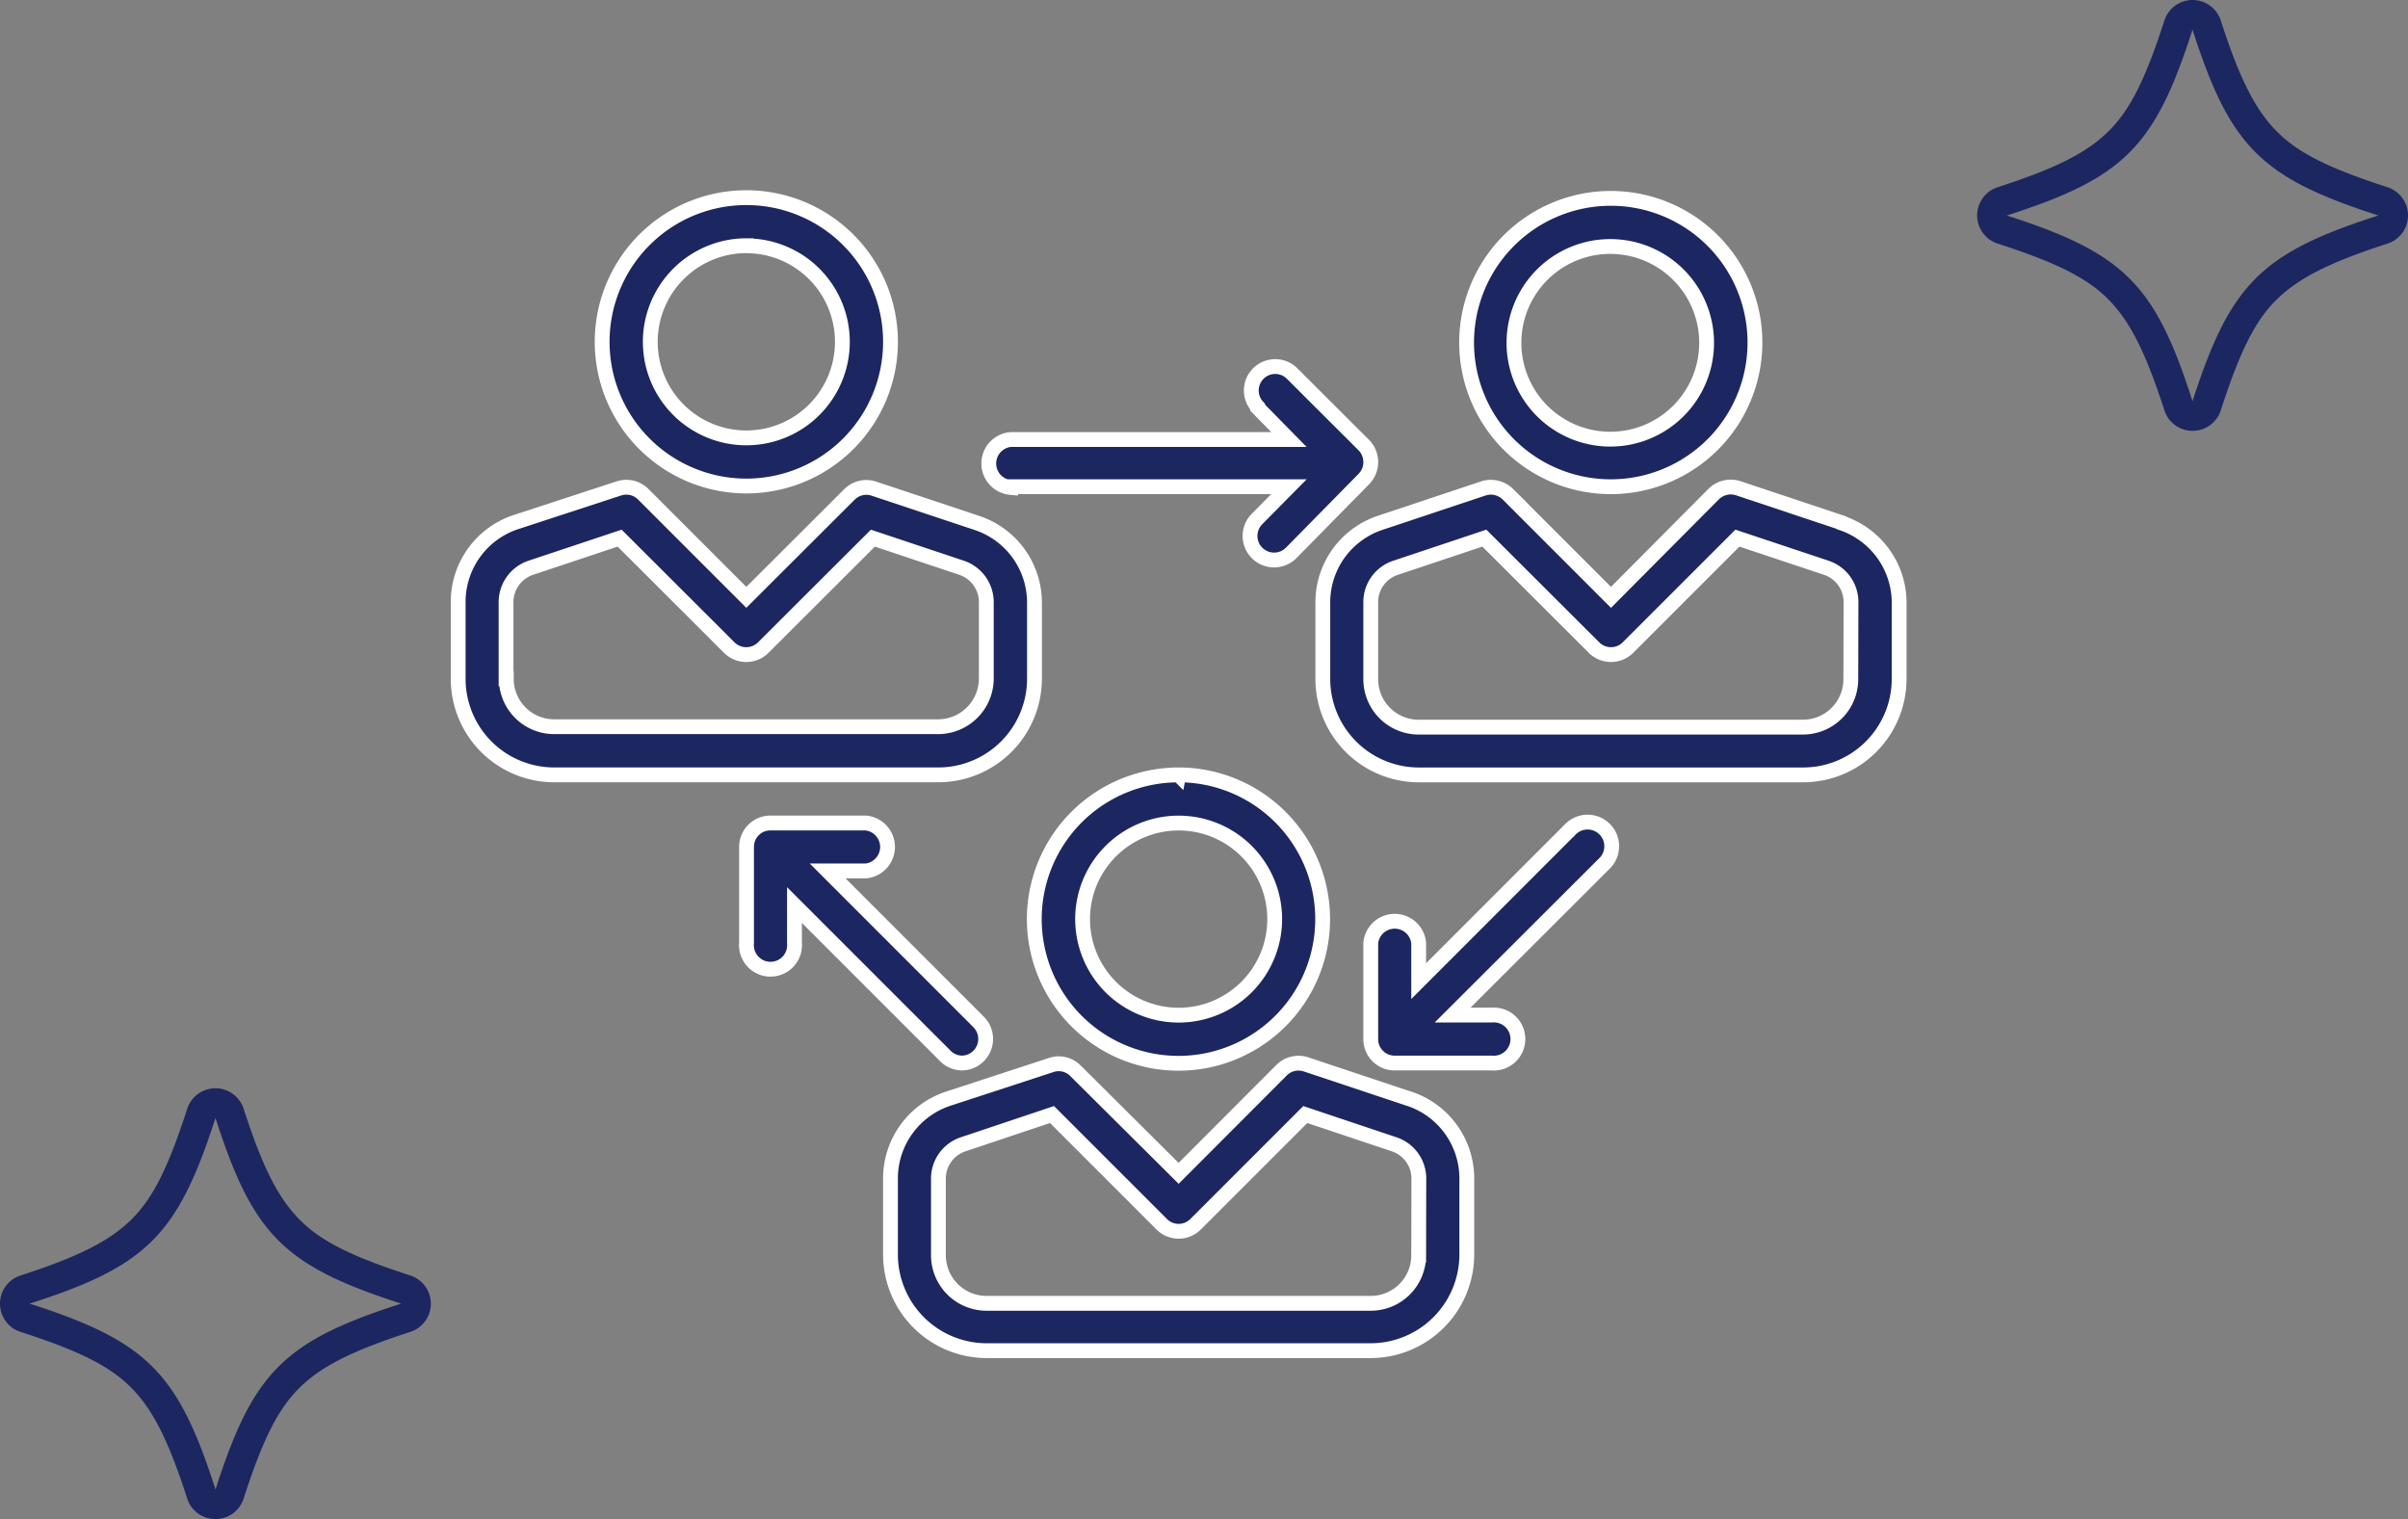 <svg xmlns="http://www.w3.org/2000/svg" width="162.481" height="102.501" viewBox="0 0 162.481 102.501">
  <rect x="0" y="0" width="162.481" height="102.501" fill="#808080" stroke="none"/>
  <g id="グループ_1037" data-name="グループ 1037" transform="translate(-232 -2772)">
    <g id="グループ_1016" data-name="グループ 1016" transform="translate(0 1076)">
      <g id="solution_web" transform="translate(223.241 1692.25)">
        <g id="グループ化_443" data-name="グループ化 443">
          <g id="グループ化_347" data-name="グループ化 347">
            <path id="パス_152" data-name="パス 152" d="M169.24,18.29c-7.9,2.54-10,4.63-12.54,12.53-2.54-7.9-4.63-10-12.53-12.53,7.9-2.55,10-4.64,12.53-12.54C159.25,13.65,161.33,15.74,169.24,18.29Z" fill="none"/>
            <g id="パス_153" data-name="パス 153">
              <path id="パス_1297" data-name="パス 1297" d="M169.24,18.29c-7.9,2.54-10,4.63-12.54,12.53-2.54-7.9-4.63-10-12.53-12.53,7.9-2.55,10-4.64,12.53-12.54C159.25,13.65,161.33,15.74,169.24,18.29Z" fill="none"/>
              <path id="パス_1298" data-name="パス 1298" d="M156.7,5.75c-2.54,7.91-4.62,10-12.53,12.54,7.91,2.55,10,4.63,12.53,12.53,2.55-7.9,4.63-10,12.54-12.53-7.91-2.55-10-4.63-12.54-12.54m0-2a2,2,0,0,1,1.91,1.39c1.27,3.94,2.32,6,3.77,7.47s3.54,2.5,7.47,3.77a2,2,0,0,1,0,3.81c-3.93,1.27-6,2.33-7.47,3.77s-2.5,3.54-3.77,7.47a2,2,0,0,1-3.81,0c-1.27-3.93-2.32-6-3.77-7.47s-3.54-2.5-7.47-3.77a2,2,0,0,1,0-3.81c3.93-1.27,6-2.32,7.47-3.77s2.5-3.53,3.77-7.47a2,2,0,0,1,1.9-1.39Z" fill="#1c2660"/>
            </g>
          </g>
          <g id="グループ化_423" data-name="グループ化 423">
            <path id="パス_152-2" data-name="パス 152-2" d="M35.83,91.71c-7.9,2.55-10,4.63-12.53,12.54-2.55-7.91-4.64-10-12.54-12.54,7.9-2.55,10-4.63,12.54-12.53C25.84,87.08,27.92,89.16,35.83,91.71Z" fill="none"/>
            <g id="パス_153-2" data-name="パス 153-2">
              <path id="パス_1299" data-name="パス 1299" d="M35.83,91.71c-7.9,2.55-10,4.63-12.53,12.54-2.55-7.91-4.64-10-12.54-12.54,7.9-2.55,10-4.63,12.54-12.53C25.84,87.08,27.92,89.16,35.83,91.71Z" fill="none"/>
              <path id="パス_1300" data-name="パス 1300" d="M23.3,79.18c-2.55,7.9-4.63,10-12.54,12.53,7.91,2.55,10,4.63,12.54,12.54,2.54-7.91,4.62-10,12.53-12.54-7.91-2.55-10-4.63-12.53-12.53m0-2a2,2,0,0,1,1.9,1.39c1.27,3.93,2.32,6,3.77,7.47s3.54,2.5,7.47,3.77a2,2,0,0,1,0,3.81c-3.93,1.27-6,2.32-7.47,3.77s-2.5,3.53-3.77,7.47a2,2,0,0,1-3.81,0c-1.27-3.94-2.32-6-3.77-7.47s-3.54-2.5-7.47-3.77a2,2,0,0,1,0-3.81c3.93-1.27,6-2.33,7.47-3.77s2.5-3.54,3.77-7.47A2,2,0,0,1,23.3,77.18Z" fill="#1c2660"/>
            </g>
          </g>
        </g>
      </g>
    </g>
    <path id="icon_scheme" d="M40.746,25.24H59.523l-2.116,2.143a1.624,1.624,0,0,0,2.236,2.356h0l4.937-5.017a1.637,1.637,0,0,0,0-2.289h0L59.71,17.574a1.614,1.614,0,0,0-2.3,2.262V19.9l2.116,2.156H40.746a1.624,1.624,0,0,0,0,3.234Zm-3.3,38.886a1.624,1.624,0,0,0,1.144-2.768L28.4,51.164h2.568a1.624,1.624,0,0,0,0-3.234H24.537a1.61,1.61,0,0,0-1.61,1.61v6.481a1.624,1.624,0,1,0,3.234,0h0V53.466L36.354,63.66a1.61,1.61,0,0,0,1.144.466ZM78.474,48.4,68.28,58.6V56.034a1.624,1.624,0,0,0-3.234,0h0v6.481a1.61,1.61,0,0,0,1.677,1.61H73.2a1.624,1.624,0,1,0,0-3.234H70.569L80.776,50.7a1.628,1.628,0,1,0-2.3-2.3Zm-26.39-3.713A9.728,9.728,0,1,0,61.8,54.411h0a9.728,9.728,0,0,0-9.715-9.728Zm0,16.209a6.481,6.481,0,1,1,6.481-6.481,6.481,6.481,0,0,1-6.481,6.481Zm15.557,5.643-6.947-2.316a1.61,1.61,0,0,0-1.664.386l-6.947,6.96-6.96-6.92a1.584,1.584,0,0,0-1.65-.386l-6.96,2.276a5.669,5.669,0,0,0-3.873,5.323v5.19a6.494,6.494,0,0,0,6.481,6.481H65.046a6.494,6.494,0,0,0,6.481-6.481v-5.19a5.669,5.669,0,0,0-3.873-5.323Zm.639,10.553a3.234,3.234,0,0,1-3.234,3.247H39.122a3.247,3.247,0,0,1-3.247-3.247V71.911a2.435,2.435,0,0,1,1.664-2.3l6-2.01,7.4,7.4a1.61,1.61,0,0,0,2.289,0h0l7.4-7.4,6,2.01a2.435,2.435,0,0,1,1.663,2.3Zm-45.367-51.9a9.728,9.728,0,1,0-9.728-9.728,9.728,9.728,0,0,0,9.728,9.728Zm0-16.209a6.481,6.481,0,1,1-6.481,6.481h0A6.494,6.494,0,0,1,22.913,8.977ZM42.356,38.2v-5.19a5.669,5.669,0,0,0-3.873-5.323l-6.96-2.316a1.61,1.61,0,0,0-1.65.386l-6.96,6.947-6.96-6.96a1.61,1.61,0,0,0-1.65-.386l-6.96,2.276A5.669,5.669,0,0,0,3.47,32.958v5.19a6.481,6.481,0,0,0,6.481,6.534H35.875A6.494,6.494,0,0,0,42.356,38.2ZM6.7,38.2v-5.19a2.449,2.449,0,0,1,1.664-2.3l6-2,7.4,7.386a1.624,1.624,0,0,0,2.289,0h0l7.4-7.386,5.989,2a2.449,2.449,0,0,1,1.664,2.3V38.2a3.26,3.26,0,0,1-3.247,3.234H9.951A3.234,3.234,0,0,1,6.717,38.2ZM81.229,25.24a9.728,9.728,0,1,0-9.715-9.728,9.728,9.728,0,0,0,9.715,9.728Zm0-16.209a6.5,6.5,0,1,1-.04,0ZM96.8,27.662l-6.947-2.316a1.637,1.637,0,0,0-1.664.386l-6.933,6.973-6.96-6.96a1.637,1.637,0,0,0-1.663-.386l-6.947,2.316A5.656,5.656,0,0,0,61.812,33v5.19a6.481,6.481,0,0,0,6.481,6.494H94.217A6.481,6.481,0,0,0,100.7,38.2v-5.19a5.683,5.683,0,0,0-3.886-5.323Zm.639,10.567A3.234,3.234,0,0,1,94.2,41.462H68.293a3.234,3.234,0,0,1-3.247-3.234v-5.19a2.435,2.435,0,0,1,1.677-2.329l5.989-2,7.4,7.386a1.624,1.624,0,0,0,2.289,0h0l7.386-7.386,6,2a2.435,2.435,0,0,1,1.664,2.3Z" transform="translate(259.446 2779.601)" fill="#1c2660" stroke="#fff" stroke-width="1"/>
  </g>
</svg>
